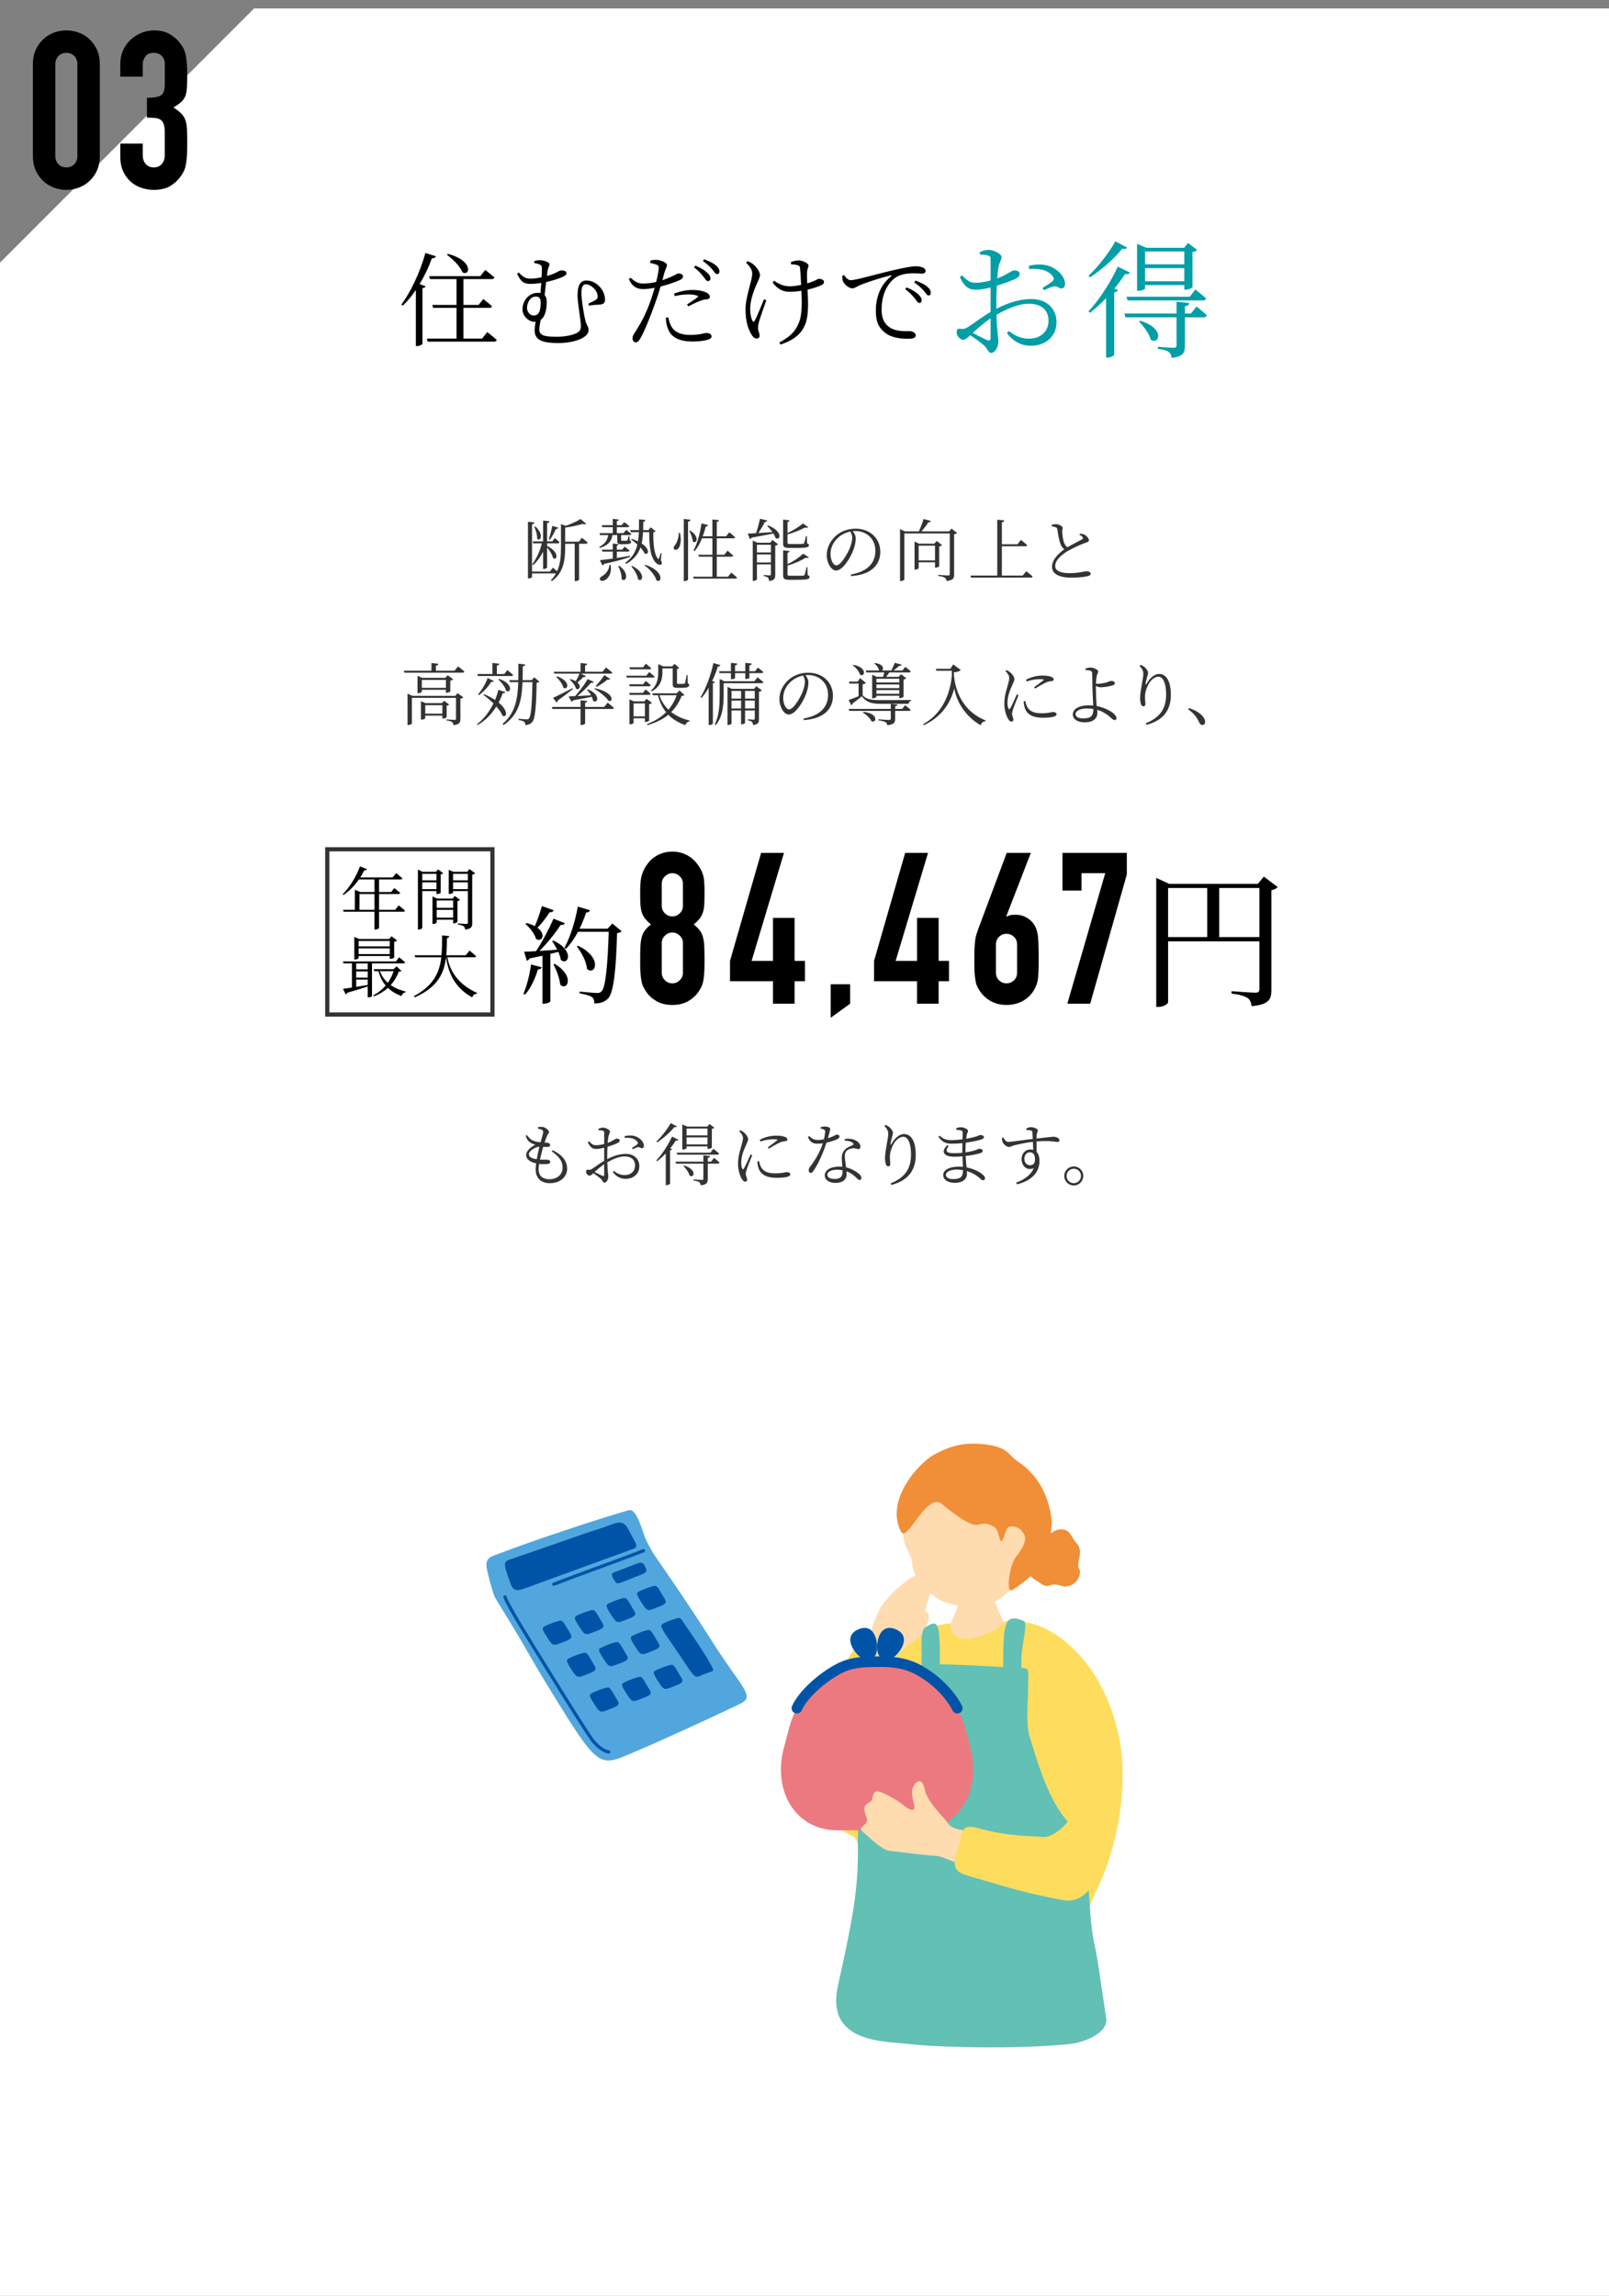 <?xml version="1.0" encoding="UTF-8"?><svg id="_レイヤー_2" xmlns="http://www.w3.org/2000/svg" width="380" height="542" viewBox="0 0 380 542"><rect x="0" y="0" width="380" height="542" fill="#808080" stroke="none"/><g id="_レイヤー_1-2"><rect x="60" y="62" width="260" height="420" style="fill:none;"/><path d="M60,2h320v540H0V62C23.431,38.569,36.569,25.431,60,2Z" style="fill:#fff;"/><path d="M7.768,15.133c0-1.248.216-2.357.65-3.328.433-.971,1.014-1.803,1.742-2.496.728-.693,1.567-1.223,2.521-1.586.953-.364,1.95-.546,2.99-.546s2.036.182,2.99.546c.953.363,1.794.893,2.521,1.586.729.693,1.309,1.525,1.742,2.496.433.971.65,2.08.65,3.328v21.735c0,1.248-.218,2.358-.65,3.328-.434.972-1.014,1.803-1.742,2.496-.728.694-1.568,1.222-2.521,1.586-.954.364-1.95.546-2.99.546s-2.037-.182-2.99-.546c-.954-.364-1.794-.892-2.521-1.586-.729-.693-1.31-1.524-1.742-2.496-.435-.97-.65-2.08-.65-3.328V15.133ZM13.071,36.868c0,.763.242,1.396.729,1.898.485.503,1.109.754,1.872.754s1.386-.251,1.872-.754c.485-.502.728-1.136.728-1.898V15.133c0-.763-.242-1.396-.728-1.898-.486-.502-1.11-.754-1.872-.754s-1.387.252-1.872.754c-.486.503-.729,1.136-.729,1.898v21.735Z"/><path d="M34.703,23.088c1.595,0,2.695-.189,3.302-.571.606-.381.91-1.265.91-2.652v-4.784c0-.762-.233-1.386-.702-1.871-.468-.485-1.101-.729-1.897-.729-.937,0-1.604.295-2.002.884-.399.59-.599,1.162-.599,1.716v3.017h-5.304v-3.068c0-1.074.208-2.097.624-3.067s.988-1.803,1.716-2.496c.729-.693,1.577-1.248,2.548-1.664s2.011-.624,3.12-.624c1.456,0,2.66.286,3.614.857.953.572,1.672,1.153,2.158,1.742.346.416.65.832.91,1.248s.476.919.649,1.508c.312,1.145.469,2.843.469,5.097,0,1.282-.026,2.322-.078,3.119-.053.799-.183,1.456-.391,1.977-.242.555-.581,1.022-1.014,1.404-.434.381-1.032.797-1.794,1.248.832.52,1.464,1.006,1.898,1.455.433.451.754.972.962,1.561.208.624.329,1.361.363,2.21.034.85.053,1.933.053,3.25,0,1.214-.026,2.219-.078,3.016-.053.798-.13,1.456-.234,1.977-.104.555-.243,1.022-.416,1.403-.174.383-.398.78-.676,1.196-.659.971-1.5,1.777-2.522,2.418-1.022.642-2.365.962-4.029.962-.832,0-1.717-.139-2.652-.416s-1.786-.728-2.548-1.352c-.763-.624-1.396-1.438-1.898-2.444-.503-1.005-.754-2.235-.754-3.692v-3.016h5.304v2.756c0,.832.234,1.518.702,2.055.469.537,1.101.806,1.898.806s1.43-.269,1.897-.806c.469-.537.702-1.257.702-2.158v-5.305c0-1.455-.277-2.408-.832-2.859-.312-.277-.736-.45-1.273-.52-.538-.069-1.24-.104-2.106-.104v-4.681Z"/><path d="M102.969,60.511c-.121.288-.433.479-.961.456-.791,2.184-1.8,4.248-2.904,6.096l1.416.528c-.096.216-.312.384-.744.433v13.152c-.023.12-.647.528-1.271.528h-.288v-13.249c-.96,1.416-1.992,2.664-3.072,3.696l-.36-.24c2.16-2.904,4.393-7.536,5.689-12.192l2.496.792ZM115.065,78.392s1.416,1.08,2.257,1.872c-.072.265-.289.385-.625.385h-15.697l-.191-.721h7.008v-7.248h-5.52l-.193-.696h5.713v-6.097h-6.264l-.192-.696h12.073l1.176-1.464s1.32,1.032,2.16,1.776c-.072.264-.312.384-.648.384h-6.672v6.097h3.576l1.104-1.393s1.297.984,2.064,1.704c-.048.265-.288.385-.624.385h-6.12v7.248h4.416l1.2-1.536ZM105.801,59.935c6.072,1.607,5.232,5.353,3.432,4.368-.552-1.416-2.304-3.168-3.695-4.152l.264-.216Z"/><path d="M122.527,64.351c1.297,1.344,1.824,1.416,2.881,1.416.889,0,1.752-.144,2.496-.312.048-.912.072-1.656.072-2.064,0-.552-.096-.744-.504-.937-.312-.168-.912-.287-1.272-.359,0-.097-.024-.456-.024-.456.504-.145.912-.216,1.369-.216.719,0,2.231.456,2.231.936s-.239.552-.384,1.248c-.049.312-.145.864-.217,1.536,2.257-.6,2.809-1.296,3.337-1.296s1.272.048,1.272.672c0,.433-.504.696-1.393,1.057-.456.168-1.752.647-3.408,1.008-.12.984-.24,2.088-.359,3.072.312.336.504.816.504,1.536,0,1.704-.312,3.504-1.416,4.32-.217.936-.336,1.752-.336,2.328,0,1.536,1.728,1.656,4.199,1.656,1.969,0,3.769-.408,4.633-.888.624-.312.984-.696.984-1.705,0-1.224-.793-5.328-.793-7.225,0-2.424.744-3.456,2.113-3.456,2.304,0,4.367,2.208,4.367,4.488,0,.792-.312,1.104-1.199,1.2-.696.072-1.44,0-2.545.265l-.191-.48c.624-.264,1.464-.696,1.824-.937.336-.264.384-.432.384-.743,0-1.488-1.608-2.904-2.808-2.904-.793,0-1.033.84-1.033,2.088,0,1.56.648,5.4.937,6.48.312,1.2.769,1.416.769,2.256,0,1.849-3.529,3.049-7.152,3.049-3.505,0-5.594-.576-5.594-2.952,0-.744.097-1.393.24-2.064h-.24c-1.56,0-2.879-1.488-2.879-2.952,0-1.872,1.416-3.889,3.576-3.889.239,0,.455.024.672.048.072-.744.119-1.56.191-2.376-.84.12-1.729.216-2.615.216-1.656,0-2.281-.672-3.098-2.424l.408-.24ZM127.688,71.287c0-.888-.433-1.271-1.104-1.271-1.439,0-2.111,1.512-2.111,2.688,0,.984.744,1.776,1.56,1.776,1.368,0,1.656-1.248,1.656-3.192Z"/><path d="M153.608,61.519c.504-.12.937-.192,1.513-.168.863.048,2.375.624,2.399,1.176,0,.408-.336,1.008-.624,1.92-.12.433-.264,1.032-.456,1.704,1.272-.432,2.28-.888,3.024-1.271.359-.192.624-.336.816-.336.408,0,1.031.24,1.031.672,0,.456-.264.696-1.152,1.08-.551.24-2.424.912-4.152,1.344-.336,1.177-.744,2.473-1.176,3.625-1.128,3.24-2.664,7.104-3.695,8.784-.337.553-.576.769-1.057.769-.408,0-.696-.433-.696-.984,0-.528.216-.744.576-1.393,1.224-1.823,2.568-4.224,3.744-7.584.312-.889.624-1.896.912-2.904-.864.168-1.872.288-2.761.288-1.392,0-2.543-.528-3.336-2.353l.408-.312c1.032.912,1.752,1.368,2.928,1.368,1.129,0,2.209-.169,3.121-.385.312-1.248.527-2.376.6-3.12.049-.528-.072-.744-.504-.96-.48-.168-1.008-.312-1.512-.408l.048-.552ZM157.832,74.936c.145.696.361,1.561.816,2.28.84,1.296,2.305,1.848,4.369,1.848,2.4,0,3.168-.455,3.863-.455.553,0,1.177.264,1.177.815,0,.48-.624.744-1.32.889-.744.168-1.824.312-3.216.312-2.785,0-4.992-.84-5.736-2.952-.408-.912-.504-1.824-.529-2.664l.576-.072ZM159.201,69.319c1.127-.456,2.76-.864,4.344-.864s2.664.312,3.24.576c.553.288.864.647.864,1.056,0,.433-.408.553-.983.601-.433.048-.793.12-1.417.384-.743.264-1.872.84-2.688,1.248l-.312-.432c.815-.528,2.208-1.44,2.521-1.753.191-.144.119-.264-.096-.336-.576-.216-1.393-.288-2.113-.288-1.056,0-2.16.145-3.216.385l-.144-.576ZM164.217,62.694c1.225.504,2.137,1.057,2.736,1.633.6.527.84.96.84,1.416,0,.407-.264.624-.623.624-.385,0-.625-.528-1.104-1.128-.505-.625-1.152-1.393-2.16-2.112l.312-.433ZM166.281,61.206c1.271.48,2.16.912,2.76,1.416.625.528.865.984.865,1.488,0,.408-.24.601-.576.601-.385,0-.625-.553-1.152-1.152-.528-.6-1.08-1.176-2.16-1.92l.264-.433Z"/><path d="M180.969,70.903c-.576,1.632-1.44,4.104-1.68,4.92-.145.553-.265,1.104-.265,1.633,0,.72.36,1.008.36,1.824,0,.432-.312.647-.696.647-.479,0-.864-.384-1.152-.864-.672-1.056-1.464-2.855-1.464-6.024,0-3.048,1.584-6.792,1.584-8.448,0-.889-.527-1.632-1.439-2.593l.336-.359c.576.24.912.432,1.271.696.527.407,1.656,1.584,1.656,2.64,0,.528-.385,1.225-.721,1.969-.695,1.536-1.584,3.864-1.584,5.952,0,1.368.24,2.232.504,2.784.192.36.385.384.576,0,.408-.696,1.513-3.385,2.185-5.04l.528.264ZM186.777,61.879c.527-.217,1.344-.408,1.775-.408.912,0,2.4.624,2.4,1.248,0,.384-.359.815-.359,1.68-.024.553,0,1.513.047,2.496.529-.144,1.009-.312,1.369-.456.936-.384,1.176-.624,1.367-.624.505,0,1.225.24,1.225.721,0,.384-.191.6-.672.815-.696.312-1.848.721-3.217,1.032.145,2.521.385,6.337-.695,8.545-1.104,2.4-3.121,3.528-5.664,4.416l-.289-.504c2.16-1.151,3.673-2.304,4.585-4.608.864-1.968.72-5.208.624-7.584-.912.144-1.848.239-2.809.239-1.416,0-2.76-.527-3.984-2.184l.312-.433c1.32.889,2.376,1.32,3.721,1.32.815,0,1.775-.144,2.688-.336-.072-1.44-.168-3.192-.24-3.864-.048-.528-.191-.672-.552-.769-.384-.144-1.056-.191-1.584-.239l-.048-.504Z"/><path d="M199.377,64.951c.336.624.983,1.199,1.512,1.199,1.248,0,5.881-1.392,9.841-2.304,2.761-.648,4.632-.984,5.448-.984.624,0,1.32.097,1.704.265.528.239.72.504.72.84s-.287.624-.815.624c-.456,0-1.177-.072-2.064-.072-1.151,0-2.832.145-4.032.889-1.08.647-3.48,2.88-3.48,7.681,0,2.616,1.08,3.696,2.041,4.296,1.56.937,3.672.792,4.656.792.576,0,1.367.408,1.367,1.008,0,.576-.648.792-1.729.792-1.392,0-3.768-.096-5.4-1.344-1.512-1.104-2.304-2.544-2.304-5.257,0-2.832.888-6,3.601-8.136.168-.145.145-.288-.12-.217-2.688.648-6.097,1.776-7.536,2.448-.48.216-.961.601-1.465.601-.888,0-2.088-1.057-2.305-1.872-.096-.385-.071-.744-.096-1.104l.457-.144ZM214.113,67.855c1.2.479,2.137,1.056,2.736,1.607.576.553.816.96.816,1.44,0,.384-.217.624-.576.624s-.624-.552-1.104-1.176c-.529-.576-1.177-1.345-2.209-2.089l.336-.407ZM216.226,66.247c1.2.456,2.16.912,2.712,1.392.648.528.889.984.889,1.488,0,.408-.191.624-.553.624-.383,0-.623-.552-1.127-1.152-.553-.6-1.152-1.176-2.232-1.92l.312-.432Z"/><path d="M235.304,72.902c2.521-1.29,5.28-2.31,8.31-2.31,3.449,0,5.91,2.16,5.91,5.49,0,3.06-2.311,5.549-6.09,5.549-2.131,0-4.08-.93-5.641-2.999l.48-.48c1.2.96,2.699,1.8,4.74,1.8,2.97,0,4.619-1.89,4.619-4.26,0-2.25-1.439-3.989-4.649-3.989-2.489,0-5.28,1.26-7.649,2.609.119,4.08.449,5.189.449,6.27,0,1.351-.81,2.73-1.709,2.73-.69,0-.75-.931-1.711-1.8-.66-.57-2.1-1.65-3.209-2.37-.9.84-1.291,1.08-1.711,1.08-.33,0-.659-.21-.959-.511-.391-.39-.541-.779-.541-1.229,0-.69.181-.93.841-.87.81.12,1.2-.03,1.71-.33,1.109-.66,3.449-2.489,5.459-3.63v-5.789c-1.08.27-2.43.54-3.299.54-1.471,0-2.73-.271-3.961-3l.511-.391c1.53,1.5,1.979,1.8,3.569,1.74.84-.03,1.98-.21,3.18-.54,0-2.22.031-4.229,0-4.95,0-.659-.119-.779-.6-.93-.51-.18-1.109-.21-1.89-.21l-.091-.569c.631-.33,1.351-.57,2.101-.57,1.14,0,3.06.96,3.06,1.68s-.449,1.17-.66,2.13c-.149.63-.27,1.68-.359,2.94,2.34-.87,3.33-1.86,3.96-1.891.54,0,1.319.12,1.35.78,0,.51-.329.87-.96,1.17-1.109.57-3,1.2-4.439,1.65-.09,1.35-.12,2.789-.12,4.169v1.29ZM233.953,75.152c-1.439.96-2.969,2.28-4.229,3.45,1.11.57,2.46,1.26,3.39,1.68.631.271.84.03.84-.54v-4.59ZM242.983,62.733c1.5-.301,2.67-.391,3.989-.15,2.311.45,4.471,2.43,4.561,4.32.029.6-.18,1.109-.75,1.17-.689.149-.96-.63-1.92-.45-.51.06-1.68.6-2.311.899l-.33-.54c.601-.39,1.98-1.229,2.4-1.649.33-.36.359-.6.029-1.08-1.199-1.68-3.51-1.89-5.609-1.74l-.06-.779Z" style="fill:#009ea6;"/><path d="M266.863,64.353c-.18.301-.45.45-1.17.33-.66,1.051-1.529,2.25-2.52,3.48l.869.33c-.119.27-.39.449-.899.54v14.729c-.03.149-.81.659-1.53.659h-.39v-14.039c-1.17,1.26-2.46,2.43-3.81,3.45l-.36-.33c2.819-2.97,5.579-7.5,6.93-10.56l2.88,1.409ZM266.203,58.443c-.18.3-.449.42-1.17.27-1.619,2.07-4.65,4.83-7.59,6.75l-.359-.36c2.43-2.279,5.069-5.789,6.33-8.129l2.789,1.47ZM282.582,72.362s1.531,1.17,2.431,2.07c-.091.33-.36.48-.75.48h-4.44v6.719c0,1.591-.299,2.58-3.149,2.851-.06-.601-.21-1.11-.63-1.38-.45-.33-1.23-.57-2.58-.75v-.48s3.12.24,3.75.24c.51,0,.66-.18.66-.6v-6.6h-12.09l-.24-.9h12.33v-2.79l3,.33c-.061.42-.36.66-1.051.75v1.71h1.471l1.289-1.65ZM282.312,68.343s1.561,1.2,2.52,2.13c-.09.33-.33.45-.75.45h-17.789l-.24-.87h14.939l1.32-1.71ZM270.434,68.103c0,.15-.631.54-1.59.54h-.301v-11.069l2.221.93h8.879l.93-1.14,2.16,1.65c-.21.21-.51.39-1.109.51v8.249c0,.15-.721.601-1.62.601h-.3v-1.08h-9.27v.81ZM269.323,75.723c5.939,1.83,4.44,5.79,2.46,4.47-.36-1.439-1.71-3.21-2.79-4.29l.33-.18ZM270.434,59.373v3.03h9.27v-3.03h-9.27ZM279.703,66.393v-3.09h-9.27v3.09h9.27Z" style="fill:#009ea6;"/><path d="M137.43,126.957s.849.656,1.361,1.152c-.049.176-.209.256-.417.256h-1.616v8.483c0,.08-.336.337-.881.337h-.144v-8.82h-2.257v.881c0,2.801-.288,5.891-3.138,7.939l-.24-.209c.497-.496.896-1.04,1.201-1.601h-5.65v.816c0,.16-.4.368-.769.368h-.192v-13.381l1.537.16c-.048.224-.176.367-.576.432v11.156h4.21l.72-.912s.528.433.992.849c.769-1.697.913-3.618.913-5.618v-5.507l1.136.4c1.297-.448,2.722-1.12,3.49-1.616l1.344,1.152c-.144.128-.448.144-.832,0-1.04.32-2.673.688-4.146.88v3.329h3.233l.72-.928ZM128.259,127.805v-4.913l1.521.176c-.049.224-.192.368-.576.433v4.305h1.232l.592-.784s.704.561,1.104.993c-.032.176-.192.256-.4.256h-2.528v.608c3.104,1.536,2.337,3.602,1.393,2.849-.145-.8-.785-1.776-1.393-2.497v4.706c0,.16-.4.385-.753.385h-.191v-4.066c-.593,1.185-1.377,2.257-2.338,3.17l-.208-.24c1.057-1.377,1.81-3.138,2.257-4.914h-2.049l-.128-.465h2.466ZM126.418,124.284c2.145,1.872,1.2,3.697.432,2.896.048-.896-.304-2.081-.672-2.816l.24-.08ZM129.619,127.293c.271-.801.592-2.033.832-3.137l1.408.416c-.063.176-.256.32-.576.336-.399.848-.912,1.841-1.393,2.497l-.271-.112Z" style="fill:#333;"/><path d="M141.505,129.134c1.568-.832,1.984-1.825,2.129-2.817h-1.921l-.112-.448h3.121v-1.408h-2.465l-.128-.48h2.593v-1.488l1.425.16c-.032.192-.144.32-.464.368v.96h1.136l.608-.704s.736.512,1.185.929c-.032.176-.191.256-.416.256h-2.513v1.408h1.553l.672-.784s.721.561,1.2.977c-.031.176-.191.256-.399.256h-2.018v1.169c0,.144.032.176.24.176h1.041c.08,0,.144-.016.191-.096.048-.145.177-.545.305-1.009h.176l.064,1.009c.271.096.336.191.336.368,0,.384-.336.544-1.617.544h-.736c-.784,0-.912-.224-.912-.784v-1.377h-1.137c-.208,1.232-.672,2.257-2.929,3.041l-.208-.224ZM144.21,133.375c.352,1.953-.528,3.122-1.265,3.538-.464.272-1.04.32-1.232-.048-.128-.32.08-.625.4-.816.816-.385,1.729-1.393,1.809-2.689l.288.016ZM141.681,132.239c.721-.064,1.809-.192,3.041-.368v-1.648h-2.448l-.129-.465h2.577v-1.44l1.36.145c-.016.144-.111.256-.399.304v.992h1.232l.624-.704s.688.513,1.137.912c-.032.177-.192.257-.4.257h-2.593v1.504c1.008-.16,2.064-.336,3.104-.512l.049.256c-1.585.544-3.569,1.12-6.179,1.648-.08.208-.225.32-.384.368l-.593-1.248ZM146.227,133.552c2.673,1.921,1.505,4.146.576,3.137.048-.992-.368-2.24-.784-3.041l.208-.096ZM156.087,132.319c.208.304.271.592.176.816-.256.416-.912.144-1.329-.24-1.376-1.425-1.584-3.97-1.616-7.267h-1.457c-.048.928-.128,1.824-.319,2.656,2.08,1.377,1.648,2.882.688,2.354-.191-.448-.544-.912-.976-1.393-.528,1.521-1.505,2.816-3.346,3.873l-.224-.271c1.648-1.185,2.465-2.625,2.849-4.307-.496-.447-1.024-.848-1.488-1.152l.16-.16c.56.177,1.056.369,1.473.576.111-.688.176-1.408.208-2.176h-1.905l-.144-.48h2.064c.016-.816.016-1.665.016-2.545l1.537.16c-.048.208-.176.367-.513.416-.016.672-.031,1.328-.048,1.969h1.249l.512-.673,1.201.944c-.097.129-.272.192-.561.24-.032,2.577.16,5.154,1.072,6.227.112.16.176.145.272-.08.111-.271.288-.768.399-1.248l.192.031-.144,1.729ZM149.3,133.6c3.346,1.648,2.433,4.018,1.393,3.153-.128-1.009-.912-2.272-1.585-3.041l.192-.112ZM152.405,133.327c4.609,1.537,3.921,4.515,2.625,3.666-.336-1.217-1.665-2.689-2.785-3.506l.16-.16Z" style="fill:#333;"/><path d="M160.577,125.788c.416,1.681.112,2.993-.288,3.586-.271.4-.832.56-1.088.272-.192-.272-.064-.641.191-.929.448-.496.929-1.793.913-2.93h.271ZM163.091,122.699c-.049.224-.177.384-.593.448v13.638c0,.16-.432.4-.8.4h-.209v-14.679l1.602.192ZM162.979,125.26c2.449,1.489,1.456,3.346.608,2.529-.017-.769-.433-1.824-.816-2.433l.208-.097ZM172.694,135.185s.864.672,1.376,1.168c-.031.16-.191.24-.399.24h-9.86l-.128-.448h4.562v-4.722h-3.185l-.129-.464h3.313v-3.874h-2.448c-.48,1.185-1.057,2.225-1.745,3.041l-.256-.16c.848-1.601,1.553-4.001,1.872-6.402l1.569.4c-.064.192-.208.352-.561.352-.192.784-.433,1.553-.704,2.289h2.272v-3.97l1.537.16c-.032.225-.128.368-.496.416v3.394h2.209l.752-.944s.832.673,1.36,1.169c-.048.176-.192.256-.416.256h-3.905v3.874h1.792l.736-.961s.849.688,1.345,1.185c-.032.16-.191.24-.416.24h-3.457v4.722h2.657l.752-.96Z" style="fill:#333;"/><path d="M181.378,124.027c3.666,1.425,2.897,3.746,1.777,2.978-.097-.32-.288-.688-.513-1.057-1.265.257-2.945.593-5.138.977-.08.208-.24.304-.4.336l-.512-1.296c.464,0,1.136-.032,1.969-.097.352-1.056.72-2.4.928-3.394l1.729.4c-.063.192-.256.336-.576.336-.368.753-.96,1.761-1.553,2.625.993-.048,2.146-.144,3.346-.224-.384-.544-.849-1.072-1.248-1.456l.191-.129ZM182.419,127.469l1.345,1.024c-.097.112-.368.257-.673.305v6.866c0,.849-.144,1.361-1.456,1.489-.017-.32-.097-.608-.257-.769-.191-.176-.479-.305-1.008-.385v-.256s1.12.097,1.393.097c.24,0,.304-.08.304-.305v-2.289h-3.297v3.521c0,.112-.4.368-.833.368h-.16v-9.523l1.073.512h3.057l.513-.656ZM178.77,128.605v1.825h3.297v-1.825h-3.297ZM182.066,132.783v-1.889h-3.297v1.889h3.297ZM186.437,129.357c-1.249,0-1.489-.239-1.489-1.04v-5.65l1.505.177c-.016.191-.176.352-.464.399v2.577c1.376-.592,2.865-1.553,3.633-2.257l1.265.896c-.128.16-.384.176-.768.08-.961.512-2.609,1.216-4.13,1.601v1.953c0,.256.048.336.64.336h1.521c.672,0,1.232,0,1.424-.032.177-.016.257-.048.32-.16.112-.208.288-.929.448-1.681h.208l.048,1.729c.353.112.448.225.448.416,0,.496-.512.656-2.945.656h-1.664ZM190.742,135.761c.352.144.448.256.448.464,0,.48-.528.656-3.01.656h-1.712c-1.265,0-1.521-.256-1.521-1.088v-5.875l1.537.176c-.032.192-.192.353-.496.4v2.689c1.425-.656,2.945-1.713,3.682-2.481l1.36.881c-.112.144-.368.176-.752.096-1.009.624-2.689,1.393-4.29,1.841v2.064c0,.257.063.337.672.337h1.569c.688,0,1.248,0,1.472-.017.177-.016.257-.063.305-.191.128-.225.304-.993.48-1.825h.191l.064,1.873Z" style="fill:#333;"/><path d="M200.932,135.633c3.921-.688,5.811-2.705,5.811-5.603,0-2.85-2.113-4.674-4.755-4.674-.191,0-.384.016-.576.032.368.512.688,1.072.688,1.696,0,.769-.176,1.665-.496,2.577-.672,1.921-2.529,5.025-4.161,5.025-1.073,0-2.193-1.696-2.193-3.665,0-1.616.769-3.281,2.129-4.498,1.312-1.168,2.961-1.712,4.674-1.712,3.298,0,5.843,2.16,5.843,5.474,0,2.657-1.665,5.378-6.899,5.714l-.063-.367ZM200.819,125.484c-1.12.224-2.209.784-3.025,1.585-1.024.992-1.648,2.288-1.648,3.697,0,1.536.704,2.705,1.36,2.705,1.057,0,2.529-2.529,3.186-4.05.304-.769.576-1.744.576-2.465,0-.576-.176-.992-.448-1.473Z" style="fill:#333;"/><path d="M226.038,125.82c-.096.112-.367.256-.704.305v9.476c0,.864-.176,1.393-1.776,1.553-.048-.32-.16-.593-.416-.753-.272-.191-.753-.336-1.553-.432v-.256s1.904.144,2.289.144c.336,0,.432-.112.432-.384v-9.54h-10.724v10.836c0,.128-.4.4-.833.4h-.191v-12.261l1.152.544h3.297c.416-.896.849-2.049,1.104-2.929l1.745.479c-.08.177-.257.32-.593.305-.416.64-1.04,1.456-1.664,2.145h6.546l.561-.656,1.328,1.024ZM221.812,133.68c-.016.096-.528.336-.864.336h-.128v-1.265h-3.857v1.377c0,.112-.416.336-.816.336h-.16v-6.61l1.041.496h3.633l.561-.641,1.265.977c-.112.128-.353.256-.673.32v4.674ZM220.82,132.303v-3.489h-3.857v3.489h3.857Z" style="fill:#333;"/><path d="M242.374,134.848s.944.721,1.505,1.249c-.048.176-.176.256-.416.256h-14.134l-.128-.479h6.322v-13.189l1.665.176c-.049.224-.177.384-.576.448v5.186h3.681l.833-1.04s.912.736,1.473,1.248c-.049.177-.177.257-.4.257h-5.586v6.915h4.93l.832-1.025Z" style="fill:#333;"/><path d="M255.061,125.965c.433.063.849.144,1.137.304.576.32.977.944.977,1.28,0,.32-.384.448-1.024.673-1.009.336-2.801,1.185-3.905,1.824-1.281.736-3.042,2.081-3.042,3.569,0,.944.896,1.697,3.394,1.697,2.273,0,3.474-.448,3.938-.448.561,0,1.057.144,1.057.624,0,.208-.256.4-.576.496-.592.16-1.904.385-4.081.385-2.802,0-4.482-.913-4.482-2.577,0-1.81,1.856-3.361,2.913-4.114-.464-.336-.769-.848-.944-1.36-.304-.832-.544-2.177-.704-3.346-.032-.256-.128-.416-.448-.528-.256-.096-.641-.159-.88-.207l-.017-.337c.416-.112.704-.16,1.024-.16.721,0,1.568.513,1.585.881,0,.288-.128.448-.112.832.017.608.128,1.776.353,2.433.16.545.416.993.88,1.312,1.185-.704,2.833-1.536,3.426-1.856.256-.128.32-.24.208-.448-.128-.288-.48-.496-.816-.672l.144-.256Z" style="fill:#333;"/><path d="M108.174,157.323s.929.688,1.521,1.232c-.048.16-.208.24-.432.24h-13.75l-.128-.464h6.515v-1.793l1.633.176c-.032.225-.192.385-.576.433v1.185h4.386l.832-1.009ZM108.062,163.63l1.361,1.009c-.097.111-.368.256-.688.304v4.786c0,.801-.192,1.312-1.633,1.457-.048-.305-.128-.577-.336-.721-.24-.16-.624-.305-1.312-.385v-.239s1.536.111,1.872.111c.288,0,.368-.096.368-.336v-4.866h-10.42v6.051c0,.112-.432.353-.849.353h-.176v-7.396l1.137.513h10.147l.528-.641ZM105.309,163.55v-.704h-5.682v.464c0,.097-.448.337-.865.337h-.159v-4.098l1.104.479h5.442l.593-.624,1.296.977c-.111.128-.384.256-.688.32v2.528c-.017.097-.561.32-.881.32h-.16ZM105.484,169.28c-.016.112-.512.353-.848.353h-.16v-.688h-4.05v.624c0,.08-.448.32-.849.32h-.16v-4.354l1.073.464h3.857l.528-.576,1.2.912c-.08.112-.304.225-.593.272v2.673ZM105.309,162.382v-1.873h-5.682v1.873h5.682ZM104.477,168.48v-2.001h-4.05v2.001h4.05Z" style="fill:#333;"/><path d="M119.355,163.39c-.08.192-.224.288-.641.272-.24.704-.56,1.456-.96,2.192,2.417,1.985,1.953,3.698.912,3.09-.256-.688-.8-1.425-1.44-2.161-1.04,1.681-2.497,3.281-4.418,4.37l-.16-.192c1.697-1.265,2.993-3.041,3.89-4.898-.784-.784-1.648-1.488-2.385-2.032l.176-.16c1.041.448,1.889.912,2.594,1.376.336-.815.592-1.616.784-2.385l1.648.528ZM112.745,159.116h3.553v-2.593l1.633.16c-.032.224-.208.384-.592.447v1.985h1.744l.736-.929s.849.656,1.361,1.152c-.032.177-.192.257-.417.257h-7.907l-.111-.48ZM112.905,163.918c.976-1.072,1.856-2.705,2.257-3.857l1.473.704c-.08.177-.225.24-.593.192-.608.977-1.713,2.289-2.945,3.153l-.191-.192ZM117.851,160.269c3.569,1.152,2.802,3.585,1.665,2.801-.192-.896-1.089-2.017-1.841-2.673l.176-.128ZM127.391,160.925c-.096.128-.288.208-.656.256-.08,5.603-.353,8.468-1.024,9.269-.416.496-1.009.704-1.665.704,0-.337-.048-.608-.256-.769-.208-.176-.769-.32-1.328-.416l.016-.288c.608.063,1.553.144,1.873.144.304,0,.416-.048.561-.191.527-.528.735-3.474.832-8.596h-2.337c-.16,4.161-.833,7.65-4.466,10.132l-.24-.288c2.961-2.48,3.569-5.811,3.697-9.844h-1.984l-.145-.465h2.129c.032-1.232.017-2.528.017-3.889l1.632.176c-.048.224-.191.384-.576.432-.016,1.137-.016,2.226-.048,3.281h2.146l.607-.672,1.217,1.024Z" style="fill:#333;"/><path d="M143.502,165.887s.929.704,1.489,1.232c-.032.176-.192.256-.417.256h-6.386v3.426c0,.128-.465.353-.865.353h-.208v-3.778h-6.643l-.128-.479h6.771v-1.569l1.585.16c-.032.209-.16.353-.512.4v1.009h4.497l.816-1.009ZM135.323,162.653c-.849.656-2.049,1.617-3.634,2.77-.016.176-.112.353-.24.432l-.849-1.104c.785-.336,2.689-1.296,4.61-2.288l.112.191ZM130.777,158.588h6.338v-2.064l1.585.176c-.032.192-.16.336-.512.4v1.488h4.113l.816-1.008s.929.704,1.505,1.2c-.049.176-.208.256-.433.256h-6.979l1.152.561c-.064.159-.272.288-.593.239-.432.433-.928.913-1.408,1.281,1.057.896.433,1.952-.336,1.44-.176-.721-.864-1.601-1.473-2.113l.16-.128c.528.145.944.32,1.265.513.288-.513.624-1.152.896-1.793h-5.955l-.144-.448ZM131.545,159.66c3.394,1.185,2.577,3.426,1.505,2.674-.192-.865-1.008-1.921-1.681-2.529l.176-.145ZM140.221,160.973c-.096.176-.32.288-.656.225-.784.944-2.017,2.177-3.201,3.121.944-.048,2.064-.112,3.218-.176-.272-.496-.625-.961-.961-1.312l.176-.112c3.281,1.296,2.306,3.585,1.249,2.705-.032-.288-.145-.608-.288-.929-1.057.24-2.481.496-4.402.832-.08.192-.224.305-.384.337l-.688-1.265c.385-.016.913-.032,1.553-.064,1.041-1.168,2.241-2.785,2.961-4.018l1.425.656ZM140.541,162.493c4.578.961,4.386,3.441,3.138,2.93-.561-.944-2.146-2.146-3.298-2.77l.16-.16ZM144.11,160.285c-.096.144-.336.239-.641.144-.815.672-1.776,1.312-2.545,1.713l-.208-.225c.576-.576,1.377-1.568,2.017-2.545l1.377.913Z" style="fill:#333;"/><path d="M153.322,158.652s.801.624,1.281,1.072c-.049.176-.192.24-.417.24h-6.162l-.128-.448h4.738l.688-.864ZM151.898,161.533l.607-.784s.736.576,1.185,1.008c-.048.177-.208.257-.416.257h-4.546l-.128-.48h3.298ZM148.729,164.046l-.128-.464h3.233l.641-.816s.752.592,1.185,1.04c-.032.16-.177.24-.385.24h-4.546ZM148.793,158.012l-.128-.48h3.201l.672-.848s.769.624,1.265,1.072c-.032.176-.192.256-.416.256h-4.594ZM153.307,170.112c0,.097-.512.337-.849.337h-.144v-.881h-2.673v1.089c0,.111-.417.336-.833.336h-.144v-5.875l1.057.465h2.433l.561-.608,1.264.96c-.111.128-.368.257-.672.32v3.857ZM152.314,169.12v-3.058h-2.673v3.058h2.673ZM161.646,164.062c-.129.144-.305.191-.656.224-.577,1.44-1.361,2.722-2.466,3.81,1.201.944,2.674,1.601,4.37,2.017l-.032.177c-.464.063-.832.384-1.008.896-1.633-.577-2.962-1.377-4.018-2.449-1.265,1.04-2.882,1.872-4.914,2.449l-.128-.24c1.84-.688,3.345-1.633,4.514-2.802-.864-1.072-1.505-2.4-1.921-4.018h-1.185l-.145-.448h5.73l.688-.656,1.169,1.041ZM153.755,163.006c1.505-1.312,1.696-2.897,1.696-4.322v-1.889l1.201.528h2.097l.544-.608,1.12.977c-.096.112-.256.208-.527.24v3.313c0,.16.031.208.319.208h.705c.288,0,.527,0,.624-.016.128-.017.16-.032.224-.16.097-.24.257-1.104.416-1.921h.208l.049,1.952c.288.129.336.257.336.433,0,.433-.416.641-1.905.641h-.928c-.896,0-1.057-.257-1.057-.929v-3.666h-2.433v.896c0,1.345-.225,3.298-2.514,4.53l-.176-.208ZM155.739,164.126c.448,1.377,1.185,2.497,2.129,3.409.864-1.008,1.505-2.16,1.938-3.409h-4.066Z" style="fill:#333;"/><path d="M168.858,161.021c-.064.145-.209.257-.497.272v9.54c-.016.08-.416.336-.8.336h-.192v-8.787c-.528.896-1.088,1.712-1.681,2.385l-.224-.145c1.185-2.001,2.385-5.09,3.025-8.099l1.664.496c-.063.191-.256.32-.608.32-.368,1.184-.832,2.353-1.345,3.425l.657.256ZM178.894,159.9s.865.656,1.377,1.137c-.032.176-.192.256-.416.256h-8.947v2.449c0,2.16-.064,5.282-1.857,7.427l-.24-.176c1.104-2.209,1.152-4.882,1.152-7.251v-3.441l1.137.528h7.075l.72-.929ZM169.803,158.46h2.816v-1.969l1.521.16c-.016.224-.159.384-.544.432v1.377h2.417v-1.969l1.521.16c-.016.224-.16.384-.544.432v1.377h1.345l.656-.864s.8.608,1.265,1.057c-.032.176-.177.256-.4.256h-2.865v1.104c0,.063-.272.272-.816.272h-.16v-1.377h-2.417v1.168c0,.097-.336.257-.8.257h-.177v-1.425h-2.705l-.111-.448ZM178.605,161.997l1.329.977c-.112.128-.368.256-.688.336v6.435c0,.801-.144,1.281-1.393,1.425-.032-.304-.08-.592-.256-.736-.145-.16-.433-.288-.944-.353v-.271s1.04.096,1.312.096c.224,0,.288-.096.288-.304v-1.873h-2.289v2.93c0,.079-.304.319-.801.319h-.144v-3.249h-2.257v3.089c0,.097-.385.337-.784.337h-.16v-9.012l1.024.479h5.266l.496-.624ZM172.764,163.102v1.825h2.257v-1.825h-2.257ZM175.021,167.264v-1.889h-2.257v1.889h2.257ZM178.254,163.102h-2.289v1.825h2.289v-1.825ZM178.254,167.264v-1.889h-2.289v1.889h2.289Z" style="fill:#333;"/><path d="M189.756,169.633c3.921-.688,5.811-2.705,5.811-5.603,0-2.85-2.113-4.674-4.755-4.674-.191,0-.384.016-.576.032.368.512.688,1.072.688,1.696,0,.769-.176,1.665-.496,2.577-.672,1.921-2.529,5.025-4.161,5.025-1.073,0-2.193-1.696-2.193-3.665,0-1.616.769-3.281,2.129-4.498,1.312-1.168,2.961-1.712,4.674-1.712,3.298,0,5.843,2.16,5.843,5.474,0,2.657-1.665,5.378-6.899,5.714l-.063-.367ZM189.644,159.484c-1.12.224-2.209.784-3.025,1.585-1.024.992-1.648,2.288-1.648,3.697,0,1.536.704,2.705,1.36,2.705,1.057,0,2.529-2.529,3.186-4.05.304-.769.576-1.744.576-2.465,0-.576-.176-.992-.448-1.473Z" style="fill:#333;"/><path d="M203.738,164.158c.944,1.009,2.209,1.12,4.321,1.12,1.585,0,5.522,0,7.107-.032v.209c-.368.063-.561.336-.593.704h-6.515c-2.225,0-3.473-.368-4.514-1.776-.528.432-1.28,1.008-2.192,1.696-.032.208-.145.353-.288.416l-.641-1.232c.448-.145,1.345-.48,2.354-.896v-2.993h-2.178l-.096-.464h2.049l.593-.816,1.36,1.136c-.08.112-.32.24-.769.305v2.625ZM213.759,166.495s.8.608,1.296,1.072c-.032.177-.176.257-.4.257h-3.249v1.856c0,.832-.208,1.36-1.841,1.521-.063-.32-.176-.561-.432-.721-.305-.16-.784-.304-1.665-.416v-.24s2.097.145,2.481.145c.336,0,.432-.096.432-.353v-1.792h-9.812l-.128-.465h9.939v-1.185l1.568.16c-.048.225-.191.336-.544.4v.624h1.665l.688-.864ZM201.577,156.955c3.378.641,2.674,3.01,1.537,2.321-.208-.769-1.009-1.696-1.697-2.193l.16-.128ZM203.914,168.063c3.634.32,3.138,2.77,1.889,2.193-.304-.753-1.264-1.585-2.017-2.033l.128-.16ZM204.475,158.284h3.169l-.048-.032c-.096-.576-.592-1.249-1.088-1.601l.159-.128c2.018.271,2.113,1.408,1.633,1.761h2.209c.288-.545.608-1.265.801-1.81l1.633.433c-.064.192-.272.336-.608.304-.353.337-.833.736-1.312,1.073h2.097l.688-.849s.8.608,1.296,1.072c-.048.16-.176.24-.399.24h-4.674c-.225.352-.497.721-.753,1.04h2.945l.561-.624,1.248.944c-.096.128-.336.256-.64.32v4.05c-.017.096-.528.352-.865.352h-.144v-.576h-5.395v.257c0,.111-.432.336-.848.336h-.16v-5.555l1.088.496h1.489c.096-.319.208-.704.288-1.04h-4.242l-.128-.464ZM206.987,160.236v.881h5.395v-.881h-5.395ZM206.987,162.445h5.395v-.864h-5.395v.864ZM212.382,163.79v-.88h-5.395v.88h5.395Z" style="fill:#333;"/><path d="M225.116,156.859l1.792,1.312c-.256.304-.832.48-1.632.544l.016.784c.544,5.011,2.993,8.756,7.491,10.597l-.064.192c-.544.016-.88.319-1.12.912-2.689-1.488-5.506-4.594-6.227-8.691-1.04,4.065-3.537,7.011-7.187,8.676l-.16-.24c3.553-1.889,6.242-5.778,6.771-11.396v-1.201h-3.649l-.128-.464h3.441l.656-1.024Z" style="fill:#333;"/><path d="M240.539,164.11c-.337.832-1.073,2.641-1.249,3.249-.16.496-.272.864-.272,1.152,0,.465.32.977.32,1.361,0,.304-.16.479-.464.479-.288,0-.544-.256-.752-.592-.433-.656-.929-2.097-.929-3.586,0-1.904.512-3.265.769-4.226.191-.769.384-1.328.399-1.856.017-.576-.368-1.104-.896-1.681l.256-.208c.32.144.544.271.816.479.336.272,1.04,1.009,1.04,1.681,0,.368-.224.656-.608,1.617-.416.896-1.024,2.337-1.024,3.921,0,.849.128,1.169.256,1.377.097.192.209.225.353.016.353-.56,1.249-2.561,1.601-3.377l.385.192ZM242.14,165.486c.096.385.239.993.464,1.393.544.945,1.393,1.505,3.361,1.505,1.729,0,2.337-.288,2.721-.288.433,0,.849.145.849.513,0,.64-1.488.832-3.217.832-2.497,0-3.858-.832-4.338-2.465-.145-.48-.208-.993-.208-1.425l.368-.064ZM242.315,160.477c1.28-.704,2.705-.992,3.825-.992,1.104,0,1.713.112,2.226.336.336.145.479.368.479.561,0,.208-.096.352-.432.4-.385.048-.784.08-1.312.304-.705.32-1.841.96-2.625,1.456l-.272-.287c.721-.513,1.856-1.345,2.192-1.633.192-.177.177-.288-.88-.288-.656,0-1.696.096-3.041.528l-.16-.385Z" style="fill:#333;"/><path d="M258.812,162.157c0,.736.063,2.85.16,4.114.016.144.031.288.048.416.864.16,1.616.416,2.305.736.992.448,2.353,1.28,2.353,2.112,0,.305-.176.464-.464.464-.48,0-.992-.912-2.529-1.776-.464-.272-.992-.479-1.552-.64.016.208.031.432.031.704,0,1.345-1.008,2.241-2.961,2.241-1.665,0-2.833-.721-2.833-1.857,0-1.488,1.856-2.161,3.777-2.161.368,0,.721.017,1.04.049-.048-1.217-.191-3.426-.191-4.515-.017-1.04-.032-2.816-.064-3.137-.032-.353-.144-.465-.432-.576-.32-.096-.753-.145-1.121-.16l-.031-.336c.368-.129.768-.24,1.184-.24.833,0,1.825.528,1.825.912,0,.368-.192.496-.32.977-.096.416-.176,1.185-.208,1.921.176.016.353.016.464.016.608,0,1.505-.16,2.065-.32.496-.159.784-.352,1.008-.352.625,0,.929.208.929.56,0,.192-.176.385-.592.513-.496.16-1.809.433-2.817.433-.336,0-.752-.16-1.072-.305v.208ZM258.22,167.375c-.496-.08-1.008-.128-1.553-.128-1.536,0-2.656.577-2.656,1.345,0,.561.592,1.009,1.792,1.009,1.969,0,2.401-.704,2.417-2.226Z" style="fill:#333;"/><path d="M269.115,157.18l.208-.208c.32.096.544.191.768.352.593.4,1.057,1.12,1.057,1.473,0,.336-.112.561-.208.944-.16.513-.256.992-.368,1.617-.063.336.064.352.24.031.752-1.328,1.873-2.289,2.913-2.289,1.921,0,2.801,2.065,2.801,4.914,0,3.313-1.472,5.986-5.762,7.107l-.176-.368c3.873-1.553,4.817-3.985,4.817-6.851,0-2.609-.72-4.162-1.841-4.162-.752,0-1.761.721-2.32,1.793-.513.992-.833,1.937-.833,3.057,0,.641.097,1.105.097,1.633,0,.32-.192.513-.448.513-.225,0-.416-.08-.561-.4-.16-.336-.24-1.072-.24-1.488,0-1.729.769-4.818.769-5.683,0-.832-.24-1.217-.912-1.984Z" style="fill:#333;"/><path d="M280.777,167.167c1.921.608,2.929,1.425,3.457,2.193.288.416.385.72.385,1.072,0,.464-.272.721-.656.721-.337,0-.545-.192-.769-.673-.513-1.057-1.169-2.032-2.594-3.041l.177-.272Z" style="fill:#333;"/><path d="M94.162,213.742s.929.721,1.488,1.232c-.032.176-.176.256-.416.256h-5.714v3.857c0,.08-.353.353-.913.353h-.176v-4.21h-7.283l-.128-.448h2.785v-4.737l1.28.544h3.346v-2.978h-3.665c-1.073,1.553-2.337,2.802-3.666,3.682l-.176-.176c1.505-1.473,3.121-3.938,4.098-6.595l1.633.672c-.08.177-.272.32-.625.272-.288.576-.607,1.137-.944,1.665h7.651l.816-.993s.896.673,1.488,1.217c-.048.176-.208.256-.432.256h-5.09v2.978h2.865l.736-.944s.88.672,1.408,1.169c-.032.159-.208.239-.416.239h-4.594v3.729h3.81l.832-1.04ZM88.432,214.782v-3.729h-3.537v3.729h3.537Z"/><path d="M99.726,210.365v8.659c0,.144-.353.416-.833.416h-.191v-14.134l1.104.513h3.137l.528-.576,1.2.912c-.096.112-.319.24-.592.288v4.321c-.016.097-.528.32-.864.32h-.128v-.72h-3.361ZM99.726,206.299v1.537h3.361v-1.537h-3.361ZM103.087,209.9v-1.601h-3.361v1.601h3.361ZM108.625,212.43c-.096.128-.32.256-.593.304v4.883c-.016.111-.527.368-.864.368h-.144v-.865h-3.89v.673c0,.096-.416.336-.832.336h-.16v-6.499l1.056.497h3.682l.545-.608,1.2.912ZM103.135,212.574v1.744h3.89v-1.744h-3.89ZM107.024,216.64v-1.841h-3.89v1.841h3.89ZM112.227,206.171c-.112.128-.385.272-.704.336v11.397c0,.848-.16,1.393-1.681,1.552-.032-.336-.112-.624-.32-.784-.257-.176-.656-.304-1.377-.416v-.256s1.617.128,1.953.128c.304,0,.4-.096.4-.353v-7.41h-3.49v.352c0,.097-.448.32-.88.32h-.145v-5.683l1.089.465h3.266l.528-.656,1.36,1.008ZM107.008,206.299v1.537h3.49v-1.537h-3.49ZM110.498,209.9v-1.601h-3.49v1.601h3.49Z"/><path d="M87.855,227.438v7.699c0,.08-.32.319-.849.319h-.16v-2.576c-1.185.399-2.769.896-4.834,1.488-.063.208-.208.336-.368.384l-.64-1.312c.464-.048,1.216-.16,2.112-.304v-5.698h-2l-.112-.465h12.501l.752-.976s.896.688,1.409,1.185c-.049.176-.177.256-.4.256h-7.411ZM84.702,226.173c0,.112-.448.353-.88.353h-.145v-5.347l1.12.496h7.091l.593-.64,1.297.992c-.112.128-.368.256-.688.32v3.697c-.017.096-.528.32-.881.32h-.16v-.673h-7.347v.48ZM86.847,227.438h-2.721v1.408h2.721v-1.408ZM86.847,229.326h-2.721v1.473h2.721v-1.473ZM84.126,232.976c.849-.128,1.776-.288,2.721-.448v-1.265h-2.721v1.713ZM84.702,222.139v1.281h7.347v-1.281h-7.347ZM92.049,225.244v-1.36h-7.347v1.36h7.347ZM94.803,229.182c-.112.16-.272.192-.625.208-.432,1.153-1.056,2.226-1.904,3.17.992.688,2.192,1.2,3.537,1.521l-.032.176c-.448.064-.8.4-.944.896-1.28-.48-2.353-1.104-3.217-1.937-.881.8-1.969,1.488-3.313,2.001l-.145-.24c1.169-.608,2.146-1.409,2.93-2.321-.769-.896-1.329-2.017-1.713-3.377h-.977l-.144-.48h4.689l.688-.656,1.169,1.04ZM89.712,229.278c.433,1.088,1.057,2.001,1.889,2.736.593-.848,1.041-1.776,1.345-2.736h-3.233Z"/><path d="M105.647,225.98c.576,3.025,2.273,6.259,7.027,8.436l-.032.176c-.561.064-.944.272-1.104.881-4.45-2.449-5.73-6.274-6.194-9.476-.448,3.729-1.921,7.042-7.411,9.459l-.176-.288c4.674-2.496,6.05-5.618,6.466-9.188h-6.162l-.144-.464h6.354c.128-1.488.128-3.058.128-4.69l1.713.177c-.049.24-.177.399-.545.464-.032,1.377-.048,2.737-.176,4.05h4.609l.881-1.104s.977.769,1.568,1.312c-.032.176-.176.256-.416.256h-6.387Z"/><path d="M115.805,200.991v38.018h-38.018v-38.018h38.018M116.796,200h-40v40h40v-40h0Z" style="fill:#333;"/><path d="M123.613,234.62c.775-1.799,1.475-4.424,1.801-6.923l2.523.649c-.1.3-.35.5-.9.525-.674,2.249-1.748,4.499-3.023,5.948l-.4-.2ZM130.688,222.049c5.148,2.399,3.498,6.023,1.773,4.573-.1-.6-.324-1.249-.6-1.899l-1.875.45v11.172c0,.15-.623.601-1.549.601h-.324v-11.322c-.926.199-1.949.425-3.051.649-.148.325-.398.5-.648.524l-.625-2.124c.625,0,1.625-.05,2.824-.125,1.5-2.3,3.123-5.374,4.1-7.673l2.699,1.074c-.125.275-.451.476-1,.4-1.15,1.799-3.074,4.224-5,6.148,1.275-.101,2.699-.2,4.174-.3-.373-.75-.799-1.45-1.199-2l.301-.149ZM130.762,214.9c-.1.274-.424.5-.949.449-.824,1.3-1.875,2.649-2.875,3.675,2.125,1.55,1.025,3.549-.35,2.624-.324-1.225-1.525-2.699-2.5-3.524l.227-.225c.824.2,1.475.45,1.998.75.576-1.325,1.201-3.074,1.676-4.749l2.773,1ZM131.012,227.547c4.824,2.875,3,6.499,1.301,4.924-.125-1.499-.9-3.499-1.6-4.773l.299-.15ZM146.809,219.849c-.201.226-.525.375-1.076.425-.225,8.248-.748,13.922-2.074,15.396-.799.85-1.85,1.225-3.299,1.225,0-.625-.125-1.175-.525-1.475-.475-.375-1.748-.699-2.973-.925l.023-.399c1.35.125,3.5.325,4.15.325.523,0,.75-.101,1.023-.375,1-.875,1.475-6.674,1.701-14.072h-7.25c-.824,1.55-1.773,2.925-2.848,4.024l-.352-.225c1.301-2.45,2.525-6.124,3.15-9.748l2.898.875c-.125.274-.375.524-.924.524-.451,1.325-.975,2.625-1.551,3.824h6.6l1.148-1.225,2.176,1.824ZM136.51,223.273c5.924,2.799,4.074,7.173,2.125,5.474-.125-1.774-1.324-3.924-2.398-5.299l.273-.175Z"/><path d="M151.189,210.646c0-.967.031-1.792.1-2.476.066-.683.182-1.274.35-1.774.166-.5.357-.95.574-1.351.217-.399.492-.816.826-1.25.666-.866,1.5-1.541,2.5-2.024s2.082-.726,3.25-.726,2.25.242,3.25.726,1.832,1.158,2.5,2.024c.332.434.615.851.85,1.25.232.4.434.851.6,1.351s.275,1.092.326,1.774c.049.684.074,1.509.074,2.476,0,1.067-.018,1.967-.051,2.7s-.133,1.383-.299,1.949c-.168.567-.426,1.075-.775,1.525s-.824.925-1.426,1.425c.602.468,1.076.934,1.426,1.4s.607,1.017.775,1.649c.166.634.266,1.409.299,2.325.033.917.051,2.042.051,3.375,0,1.101-.025,2.009-.074,2.726-.051.717-.125,1.342-.227,1.875-.1.533-.242.983-.424,1.35-.184.367-.408.75-.676,1.15-.566.867-1.367,1.608-2.4,2.225-1.033.617-2.299.925-3.799.925s-2.768-.308-3.801-.925c-1.033-.616-1.834-1.357-2.4-2.225-.266-.4-.492-.783-.674-1.15-.184-.366-.326-.816-.426-1.35s-.174-1.158-.225-1.875-.074-1.625-.074-2.726c0-1.333.016-2.458.049-3.375.033-.916.133-1.691.301-2.325.166-.633.424-1.183.775-1.649.35-.467.824-.933,1.424-1.4-.6-.5-1.074-.975-1.424-1.425-.352-.45-.609-.958-.775-1.525-.168-.566-.268-1.216-.301-1.949s-.049-1.633-.049-2.7ZM161.289,208.646c0-.7-.25-1.292-.75-1.775-.5-.482-1.084-.725-1.75-.725s-1.25.242-1.75.725c-.5.483-.75,1.075-.75,1.775v5.2c0,.699.25,1.292.75,1.774.5.483,1.082.726,1.75.726s1.25-.242,1.75-.726c.5-.482.75-1.075.75-1.774v-5.2ZM161.289,222.646c0-.7-.25-1.292-.75-1.775-.5-.482-1.084-.725-1.75-.725s-1.25.242-1.75.725c-.5.483-.75,1.075-.75,1.775v7c0,.7.25,1.292.75,1.774.5.484,1.082.726,1.75.726s1.25-.241,1.75-.726c.5-.482.75-1.074.75-1.774v-7Z"/><path d="M182.553,236.945v-5.3h-10.148v-4.8l7.35-25.5h5.4l-7.65,25.5h5.049v-10.15h5.102v10.15h2.449v4.8h-2.449v5.3h-5.102Z"/><path d="M196.184,240.275v-7.92h4.59v4.59l-4.59,3.33Z"/><path d="M216.574,236.945v-5.3h-10.148v-4.8l7.35-25.5h5.4l-7.65,25.5h5.049v-10.15h5.102v10.15h2.449v4.8h-2.449v5.3h-5.102Z"/><path d="M243.459,201.346l-5.799,14.949.1.101c.166-.133.426-.241.775-.325.35-.083.807-.125,1.375-.125.9,0,1.732.217,2.5.65.766.434,1.365.983,1.799,1.649.234.367.418.733.551,1.101s.25.85.35,1.449c.066.601.117,1.359.15,2.275.033.917.051,2.075.051,3.475,0,1.168-.018,2.125-.051,2.875s-.084,1.375-.15,1.875c-.1.534-.225.984-.375,1.351-.15.367-.342.75-.574,1.149-.668,1.101-1.559,1.95-2.676,2.551-1.117.6-2.375.899-3.775.899s-2.648-.308-3.75-.925c-1.1-.616-1.982-1.458-2.648-2.525-.268-.399-.477-.782-.625-1.149-.15-.366-.26-.816-.326-1.351-.1-.5-.166-1.125-.199-1.875s-.051-1.707-.051-2.875c0-1.1.018-2.008.051-2.725s.082-1.342.15-1.875c.066-.5.166-.958.299-1.375.133-.416.283-.857.451-1.325l6.699-17.899h5.699ZM240.209,222.995c0-.767-.25-1.383-.75-1.85s-1.082-.7-1.75-.7-1.25.233-1.75.7-.75,1.083-.75,1.85v6.601c0,.767.25,1.383.75,1.85s1.084.7,1.75.7,1.25-.233,1.75-.7.75-1.083.75-1.85v-6.601Z"/><path d="M252.074,236.945l8.949-30.8h-5.6v4.1h-4.5v-8.899h15.201v5.1l-8.65,30.5h-5.4Z"/><path d="M301.771,209.428c-.244.28-.805.595-1.504.735v23.592c0,2.101-.525,3.396-4.656,3.78-.141-.875-.35-1.505-.98-1.925-.699-.455-1.75-.805-3.779-1.05v-.561s4.689.351,5.6.351c.77,0,.98-.28.98-.875v-11.236h-21.562v14.386c0,.386-1.084,1.086-2.311,1.086h-.49v-30.453l3.047,1.399h20.967l1.4-1.715,3.289,2.485ZM275.869,221.224h9.24v-11.586h-9.24v11.586ZM297.432,221.224v-11.586h-9.486v11.586h9.486Z"/><path d="M130.531,271.526c2.48,1.232,3.41,2.705,3.41,4.449,0,1.537-1.312,3.346-4.098,3.346-2.178,0-3.33-1.312-3.33-3.266,0-.4.049-.896.111-1.408-1.504-.32-2.369-1.057-2.369-1.985,0-.88.961-1.809,2.178-2.417-.416-.128-.752-.24-1.168-.512-.594-.385-.881-.849-1.105-1.617l.273-.16c.416.561.816,1.057,1.455,1.312.609.257,1.201.353,1.777.4.289-1.008.561-1.921.607-2.353.033-.4-.08-.496-.367-.624-.256-.129-.592-.192-.848-.24l.016-.368c.271-.032.561-.064.881-.064.752,0,1.711.784,1.711,1.217,0,.304-.223.4-.416.8-.191.4-.383.913-.639,1.697.207,0,.398.016.592.032.512.048.721.319.721.592,0,.256-.209.4-.609.416-.225.017-.625,0-1.023-.032-.24.801-.545,1.938-.77,3.01.801.048,1.457,0,1.793.032.385.031.641.208.641.527,0,.272-.191.448-.785.497-.4.031-1.072.048-1.84-.049-.08.497-.129.944-.129,1.297,0,1.601,1.041,2.337,2.545,2.337,2.113,0,3.121-1.377,3.121-2.721,0-1.761-1.072-2.77-2.561-3.874l.225-.271ZM126.77,273.671c.176-1.057.432-2.161.625-2.961-1.072.08-2.498,1.008-2.498,1.776,0,.48.369.977,1.873,1.185Z" style="fill:#333;"/><path d="M143.41,273.639c1.344-.688,2.816-1.232,4.434-1.232,1.84,0,3.152,1.152,3.152,2.929,0,1.633-1.232,2.962-3.248,2.962-1.137,0-2.178-.496-3.01-1.601l.256-.257c.641.513,1.441.961,2.529.961,1.584,0,2.465-1.009,2.465-2.273,0-1.2-.768-2.129-2.48-2.129-1.328,0-2.816.673-4.082,1.393.064,2.178.24,2.77.24,3.346,0,.721-.432,1.457-.912,1.457-.369,0-.4-.496-.912-.961-.354-.304-1.121-.88-1.713-1.265-.48.448-.689.576-.912.576-.176,0-.354-.111-.514-.271-.207-.208-.287-.416-.287-.656,0-.368.096-.496.447-.465.434.064.641-.016.914-.176.592-.352,1.84-1.328,2.912-1.937v-3.09c-.576.145-1.297.288-1.76.288-.785,0-1.457-.144-2.113-1.601l.271-.208c.816.801,1.057.961,1.904.929.449-.016,1.057-.112,1.697-.288,0-1.185.016-2.257,0-2.641,0-.353-.064-.417-.32-.497-.271-.096-.592-.111-1.008-.111l-.049-.305c.336-.176.721-.304,1.121-.304.607,0,1.633.512,1.633.896s-.24.624-.352,1.136c-.08.337-.145.896-.193,1.569,1.248-.465,1.777-.993,2.113-1.009.289,0,.705.064.721.416,0,.272-.176.465-.512.625-.594.304-1.602.64-2.369.88-.049.721-.064,1.488-.064,2.225v.688ZM142.689,274.839c-.768.513-1.584,1.217-2.256,1.841.592.305,1.312.673,1.809.896.336.145.447.017.447-.288v-2.449ZM147.508,268.213c.801-.16,1.424-.208,2.129-.08,1.232.24,2.385,1.296,2.434,2.305.016.32-.098.592-.4.624-.369.08-.514-.336-1.025-.24-.271.032-.896.32-1.232.48l-.176-.288c.32-.208,1.057-.656,1.281-.88.176-.192.191-.32.016-.577-.641-.896-1.873-1.008-2.994-.928l-.031-.416Z" style="fill:#333;"/><path d="M160.242,269.077c-.096.16-.24.24-.625.176-.352.561-.816,1.2-1.344,1.856l.463.177c-.062.144-.207.24-.479.288v7.858c-.018.08-.434.353-.816.353h-.209v-7.491c-.625.673-1.312,1.297-2.033,1.841l-.191-.176c1.504-1.585,2.977-4.002,3.697-5.635l1.537.753ZM159.889,265.924c-.096.16-.238.224-.623.144-.865,1.104-2.48,2.577-4.051,3.602l-.191-.191c1.297-1.217,2.705-3.09,3.377-4.338l1.488.784ZM168.629,273.351s.816.624,1.297,1.104c-.049.176-.191.256-.4.256h-2.369v3.586c0,.848-.16,1.376-1.68,1.521-.033-.32-.113-.593-.336-.736-.24-.176-.656-.305-1.377-.4v-.256s1.664.128,2,.128c.271,0,.352-.096.352-.32v-3.521h-6.449l-.129-.479h6.578v-1.489l1.602.176c-.031.225-.191.353-.561.4v.913h.785l.688-.881ZM168.484,271.206s.832.64,1.346,1.136c-.049.177-.176.24-.4.24h-9.492l-.129-.464h7.973l.703-.912ZM162.146,271.078c0,.08-.336.288-.848.288h-.16v-5.907l1.184.497h4.738l.496-.608,1.152.88c-.111.112-.271.208-.592.272v4.401c0,.08-.385.32-.865.32h-.16v-.576h-4.945v.433ZM161.555,275.144c3.168.977,2.369,3.089,1.312,2.385-.193-.769-.912-1.713-1.488-2.289l.176-.096ZM162.146,266.42v1.616h4.945v-1.616h-4.945ZM167.092,270.165v-1.648h-4.945v1.648h4.945Z" style="fill:#333;"/><path d="M177.648,272.727c-.336.832-1.072,2.641-1.248,3.249-.16.496-.271.864-.271,1.152,0,.465.318.977.318,1.36,0,.305-.158.48-.463.48-.289,0-.545-.256-.752-.592-.434-.656-.93-2.097-.93-3.586,0-1.904.514-3.265.77-4.226.191-.769.383-1.328.4-1.856.016-.576-.369-1.104-.896-1.681l.256-.208c.32.144.543.271.816.479.336.272,1.039,1.009,1.039,1.681,0,.368-.223.656-.607,1.617-.416.896-1.025,2.337-1.025,3.922,0,.848.129,1.168.258,1.376.096.192.207.225.352.017.352-.561,1.248-2.562,1.6-3.378l.385.192ZM179.25,274.103c.096.385.24.993.463,1.393.545.944,1.393,1.505,3.361,1.505,1.729,0,2.338-.288,2.723-.288.432,0,.848.145.848.513,0,.64-1.488.832-3.217.832-2.498,0-3.857-.832-4.338-2.465-.145-.48-.209-.992-.209-1.425l.369-.064ZM179.426,269.093c1.279-.704,2.705-.992,3.824-.992,1.105,0,1.713.112,2.227.336.336.145.479.368.479.561,0,.208-.096.352-.432.4-.383.048-.783.08-1.312.304-.703.32-1.84.96-2.625,1.457l-.271-.289c.721-.512,1.857-1.344,2.193-1.632.191-.177.176-.288-.881-.288-.656,0-1.697.096-3.041.528l-.16-.385Z" style="fill:#333;"/><path d="M193.793,266.132c.256-.096.641-.192.943-.192.416,0,.896.097,1.17.272.271.16.207.448-.385,2.497,1.537-.48,1.857-.864,2.16-.864.336,0,.592.224.592.479,0,.288-.367.513-.543.608-.496.256-1.457.593-2.529.816-.561,1.729-1.713,4.674-3.025,6.579-.225.32-.416.576-.721.576-.32,0-.463-.336-.463-.624,0-.257.08-.497.287-.769.977-1.297,2.32-3.266,3.041-5.603-.432.064-.863.096-1.264.096-1.201,0-1.744-.448-2.258-1.584l.289-.225c.688.576,1.039.929,2.145.929.465,0,.961-.08,1.361-.176.143-.625.256-1.312.287-1.729.016-.336-.064-.464-.336-.576-.225-.111-.527-.191-.752-.256v-.256ZM199.523,268.885c.783-.112,1.6-.048,2.209.192.977.368,1.473.992,1.473,1.633,0,.368-.16.576-.465.576-.369,0-.641-.257-1.328-.208-.561.063-1.137.256-1.488.624-.354.352-.416.864-.4,1.44.016.48.176,1.488.303,2.449,1.041.24,1.889.704,2.498,1.12.768.496,1.104.944,1.104,1.345,0,.32-.143.512-.4.512-.303,0-.496-.271-.848-.592-.607-.593-1.344-1.12-2.256-1.457.016.24.031.448.031.641,0,1.328-.977,2.097-2.609,2.097-1.664,0-2.561-.816-2.561-1.744,0-1.217,1.297-2.113,3.426-2.113.256,0,.496.016.719.032-.047-.704-.127-1.425-.127-2.049,0-.896.256-1.488.768-2.001.496-.528,1.217-.784,1.777-1.024.336-.176.271-.384,0-.592-.447-.337-1.104-.48-1.84-.48l.016-.4ZM198.994,276.264c-.432-.08-.879-.128-1.377-.128-1.455,0-2.225.608-2.225,1.185,0,.561.545,1.009,1.713,1.009,1.537,0,1.889-.769,1.889-1.713v-.353Z" style="fill:#333;"/><path d="M208.865,265.796l.207-.208c.32.096.545.191.77.352.592.4,1.057,1.121,1.057,1.473,0,.336-.113.561-.209.944-.16.513-.256.992-.367,1.617-.064.336.062.352.24.031.752-1.328,1.871-2.288,2.912-2.288,1.922,0,2.801,2.064,2.801,4.913,0,3.313-1.473,5.987-5.762,7.107l-.176-.368c3.873-1.553,4.818-3.985,4.818-6.851,0-2.609-.721-4.162-1.842-4.162-.752,0-1.76.721-2.32,1.793-.512.992-.832,1.937-.832,3.058,0,.64.096,1.104.096,1.632,0,.32-.191.513-.449.513-.223,0-.416-.08-.559-.4-.16-.336-.24-1.072-.24-1.488,0-1.729.768-4.818.768-5.683,0-.832-.24-1.217-.912-1.984Z" style="fill:#333;"/><path d="M228.02,272.038c.863-.112,1.664-.288,2.305-.496.527-.176.816-.353,1.008-.353.336,0,.752.16.752.496,0,.24-.176.4-.463.513-.609.224-2.002.528-3.57.704.049,1.041.145,1.937.225,2.689,1.984.384,3.346,1.28,3.809,1.696.352.288.545.576.545.881s-.176.464-.432.464c-.289,0-.465-.16-.754-.433-.816-.752-1.889-1.376-3.105-1.744.018.224.033.432.033.64,0,1.361-1.121,2.146-2.896,2.146-1.57,0-2.723-.721-2.723-1.857,0-1.264,1.648-1.969,3.65-1.969.352,0,.688.017,1.008.049-.031-.641-.08-1.505-.111-2.481-.656.064-1.312.096-1.953.096-2.24,0-3.346-1.04-1.633-2.736l.336.191c-1.023,1.329-.352,1.713,1.248,1.713.641,0,1.312-.032,1.969-.112v-.64c0-.528,0-1.089.018-1.633-.801.08-1.633.144-2.402.144-1.488,0-2.432-.384-3.248-1.664l.271-.225c.785.656,1.328,1.041,2.834,1.041.814,0,1.711-.08,2.561-.192.031-.816.047-1.44.047-1.585,0-.319-.062-.399-.32-.496-.336-.096-.656-.128-1.168-.176l-.047-.336c.303-.145.688-.257,1.119-.257.689,0,1.682.448,1.682.865,0,.336-.209.464-.289.88-.047.272-.096.593-.143.977,1.039-.176,1.936-.4,2.432-.561.432-.144.705-.32.93-.32.383,0,.832.16.832.497,0,.271-.225.399-.529.512-.576.208-2.064.561-3.762.801-.031.527-.062,1.168-.062,1.92v.353ZM227.426,276.231c-.463-.08-.959-.128-1.455-.128-1.57,0-2.578.576-2.578,1.232,0,.561.576,1.024,1.648,1.024,1.938,0,2.369-.608,2.385-2.129Z" style="fill:#333;"/><path d="M242.371,266.436c.287-.144.672-.336,1.088-.336.656,0,1.648.353,1.648.752,0,.368-.24.625-.271,1.024-.016.209-.016.528-.033.913,2.643-.288,3.666-.433,4.002-.433.561,0,1.393.305,1.393.816,0,.288-.145.416-.447.416-.512,0-1.729-.384-4.947-.111,0,.768.018,1.664.018,2.465.463.479.672,1.232.672,2.16,0,2.93-2.209,4.723-5.299,5.49l-.207-.399c1.951-.721,3.553-1.857,4.129-3.426-1.568.721-2.85-.512-2.85-2.145,0-1.169.785-2.257,2.098-2.257.24,0,.447.031.656.08-.016-.48-.049-1.169-.08-1.89-1.568.177-3.266.545-4.242.785-.721.176-1.041.432-1.457.432-.527,0-1.279-.72-1.455-1.168-.113-.272-.145-.641-.16-.961l.303-.112c.354.528.656,1.041,1.201,1.041.592.016,3.889-.48,5.777-.688-.016-.576-.047-1.12-.078-1.521-.033-.32-.113-.416-.369-.496-.24-.064-.576-.08-1.057-.112l-.031-.32ZM244.436,273.591c0-1.04-.512-1.568-1.201-1.568-.799,0-1.312.704-1.312,1.521,0,.912.561,1.536,1.297,1.536.801,0,1.217-.384,1.217-1.488Z" style="fill:#333;"/><path d="M251.344,277.608c0-1.232,1.025-2.241,2.258-2.241s2.24,1.009,2.24,2.241-1.008,2.257-2.24,2.257-2.258-1.024-2.258-2.257ZM251.889,277.608c0,.944.752,1.713,1.713,1.713.945,0,1.697-.769,1.697-1.713s-.752-1.696-1.697-1.696c-.961,0-1.713.752-1.713,1.696Z" style="fill:#333;"/><path d="M233.552,372.924c-.342.01-4.818.477-5.246.446-.149.774-2.072,5.581-2.416,6.554-1.716,4.845-5.353,11.047-5.766,11.529,5.082,4.389,19.163,6.003,22.38,1.808-.91-.445-7.568-14.477-8.005-16.325-.32-1.354-.932-3.501-.946-4.014Z" style="fill:#ffdbb0;"/><path d="M200.655,458.581c2.049-6.521,3.314-9.402,2.708-12.466-.793-4.014.317-11.523-1.984-12.714-7.521-3.895,2.995-32.581,7.363-40.442,3.493-6.288,10.208-9.044,15.412-9.727.908-.119-.54,2.88,3.06,3.6,2.228.446,7.407-1.383,9.122-3.03.476-.457,1.182-1.147,1.328-1.156,4.548-.297,9.929,1.173,15.058,5.864,5.404,4.944,8.885,11.33,11.013,19.2,3.052,11.285.894,26.921-4.727,38.477-4.505,9.262-3.429,14.473-1.419,20.291,2.13,6.166,4.421,9.863,2.244,12.263-3.761,4.145-17.455,1.51-29.977,3.12-16.8,2.16-25.679-.96-30.959-5.519-2.225-1.922-.309-11.183,1.757-17.759Z" style="fill:#fedc5e;"/><path d="M212.169,390.257c-.578.395-3.457,12.429-7.202,11.083-6.097-2.192.485-12.692.579-15.315.034-.963,1.391-4.959,2.875-7.198,1.484-2.239,5.239-5.484,6.642-6.314,1.663-.982,4.561-1.459,4.935-.047.621,2.342-1.216,6.157-1.436,7.473-.195,1.172,1.093.178.752,2.162-.299,1.736-1.343,3.804-2.812,4.947-2.085,1.327-3.136,2.392-4.334,3.209Z" style="fill:#ffdbb0;"/><path d="M208.211,391.407c3.37,1.834,4.258,1.585,3.043,6.266-2.602,10.026.014,12.97-1.886,22.829-2.221,11.525-2.273,14.75-5.307,13.789-2.429-.769-12.797-2.684-10.202-19.699,1.568-10.277,5.31-21.883,7.52-24.815,1.984-2.632,2.35-.269,6.831,1.629Z" style="fill:#fedc5e;"/><path d="M245.071,373.323c3.092,2.392,2.311-.073,5.686,1.072,1.834.622,3.863-.855,4.217-2.632s-.687-.983-.223-3.191.522-3.179-.658-4.463c-1.18-1.283-1.281-3.006-3.296-3.055-2.014-.048-2.282,1.126-3.402,1.221-1.121.095-2.538-.289-3.064,2.043-.526,2.332-2.211,3.123-1.803,4.449s-.434,3.003,2.543,4.555Z" style="fill:#f18e38;"/><path d="M241.633,369.562c-1.576,5.178-5.149,8.414-8.595,9.247s-6.934.513-10.358-.715c-2.844-1.452-5.359-4.107-6.06-5.342-.643-1.133-1.079-2.561-1.247-3.981-.392-3.318-2.614-2.724-1.898-9.788.217-2.145,2.318-12.256,11.486-15.008,8.059-2.42,19.971,14.747,16.672,25.587Z" style="fill:#ffdbb0;"/><path d="M222.89,355.429c-3.709-4.269-8.625,9.022-10.092,6.19-3.901-7.534,4.329-16.371,7.874-18.259,3.758-2.001,7.219-3.124,12.751-2.259,4.883.763,4.797,2.51,6.867,3.863,5.33,3.482,7.445,8.771,8.074,13.829.288,2.317-1.102,8.418-3.098,11.408-.763,1.143-4.195,3.95-6.213,5.191-1.593.979-.668-6.625,1.296-8.328,2.585-3.569,1.765-4.655.893-5.736-.872-1.081-3.142-1.458-3.541-.239-1.984,6.062-1.196.25-2.959-.681-4.79-2.528-1.819,3.079-11.852-4.979Z" style="fill:#f18e38;"/><path d="M218.415,384.275c-1.152.789-.623,4.995-.784,8.829-.164,3.907-.104,10.686,2.097,10.766,2.242.081,2.404-11.893,2.169-16.514-.234-4.621-.965-4.806-3.482-3.082Z" style="fill:#62c0b4;"/><path d="M241.671,382.609c1.307.493-.503,5.615-.455,9.453.049,3.91-.077,12.837-2.28,12.852-2.243.015-2.186-14.112-1.815-18.723.371-4.612,1.855-4.598,4.55-3.581Z" style="fill:#62c0b4;"/><path d="M216.358,393.522c.157-1.444,21.43.148,24.195.251s2.253-.188,2.253,4.304c0,4.492-.671,9.068.56,12.593,1.471,4.208,4.521,17.187,11.746,21.996,2.077,1.382,1.728,18.977,3.279,25.938.982,4.41,1.466,8.658,2.851,17.818.554,3.666-5.505,5.816-8.67,6.139-12.991,1.322-32.007.709-37.675,0-5.668-.709-20.076,0-16.994-13.818,4.214-18.887,4.833-23.973,4.705-34.888-.101-8.665,5.399-15.538,7.249-17.185,2.915-2.596,6.132-10.933,6.35-14.585.218-3.652.024-7.402.15-8.562Z" style="fill:#62c0b4;"/><path d="M229.184,412.694c2.692,10.23-2.864,19.398-12.603,19.398h-18.868c-9.739,0-15.296-9.168-12.603-19.398l1.279-4.859c2.333-8.866,11.036-15.552,19.035-15.552h3.846c7.999,0,16.303,6.686,18.637,15.552l1.279,4.859Z" style="fill:#ed7980;"/><path d="M188.201,404.519c-.167,0-.336-.033-.499-.105-.632-.276-.921-1.013-.645-1.645,1.913-4.381,8.671-9.67,12.861-10.928,2.446-.734,4.743-.768,7.175-.804l.251-.004c2.903-.046,6.693.16,10.255,2.143,6.19,3.447,8.92,8.165,9.61,9.528.311.616.065,1.368-.551,1.679-.615.311-1.367.065-1.679-.551-.609-1.203-3.026-5.371-8.596-8.473-3.043-1.695-6.408-1.866-9.001-1.828l-.252.004c-2.35.035-4.38.064-6.493.699-3.581,1.075-9.699,5.891-11.289,9.534-.205.47-.664.75-1.146.75Z" style="fill:#0054a7;"/><path d="M206.914,390.415c-.263.681-.758,1.143-1.223,1.334-.465.191-1.142.21-1.808-.09-1.72-.775-5.299-5.311-1.115-7.029,4.184-1.718,4.824,4.025,4.145,5.785Z" style="fill:#0054a7;"/><path d="M207.38,390.415c.263.681.758,1.143,1.223,1.334s1.142.21,1.808-.09c1.72-.775,5.299-5.311,1.115-7.029-4.184-1.718-4.824,4.025-4.145,5.785Z" style="fill:#0054a7;"/><path d="M234.41,442.875c-5.468-1.353-11.338-4.667-13.36-4.755-2.022-.088-7.473-.749-10.962-1.182-1.419-.176-3.103-1.59-6.349-4.504-1.435-1.288,1.769-1.448.874-3.528-1.507-3.503,1.02-2.957,1.317-4.078.514-1.937.611-2.494,3.038-1.334,2.426,1.16,3.835,2.181,4.794,2.954.958.773,2.646,1.599,2.083-.581-.563-2.18-.739-3.411.21-4.676.949-1.266,2.074-.862,2.462,1.846,1.126,3.041,4.361,5.906,5.398,7.453,1.038,1.547,3.534,1.441,7.366,2.337,3.833.896,8.597,11.401,3.129,10.048Z" style="fill:#ffdbb0;"/><path d="M226.27,436.432c1.288-3.574.187-6.122,4.846-4.824,7.512,2.093,12.414,1.721,14.692,2.034,5.892.809,10.371-11.345,13.41-10.402,3.635,1.128,3.203,27.447-8.272,25.316-10.221-1.898-15.049-3.681-21.807-5.561-3.537-.984-4.52-1.984-2.87-6.563Z" style="fill:#fedc5e;"/><path d="M154.687,367.316s7.427,10.591,13.528,20.23c6.976,11.021,10.309,12.888,6.579,14.684-6.606,3.18-17.918,8.386-25.089,11.424-7.305,3.095-8.046,4.013-16.101-8.788-3.586-5.699-6.923-11.243-9.034-14.964-4.315-7.609-7.51-12.158-7.924-13.369-.495-1.448-1.021-3.337-1.582-5.731-.743-3.171.806-3.256,3.137-4.16,6.608-2.563,22.713-7.962,30.328-10.129,1.883-.536,3.35,5.507,3.9,6.686.867,1.857,1.619,3.144,2.258,4.117Z" style="fill:#51a7dd;"/><path d="M130.786,374.375c-.152,0-.297-.092-.356-.243-.077-.197.02-.419.217-.496,2.155-.845,6.446-2.422,10.595-3.947,4.689-1.723,9.117-3.35,10.567-3.954.193-.081.419.011.5.206.081.195-.011.419-.206.5-1.465.611-5.901,2.24-10.597,3.966-4.145,1.523-8.432,3.098-10.579,3.94-.046.018-.093.026-.14.026Z" style="fill:#0054a7;"/><path d="M143.769,413.972c-.016,0-.034-.001-.05-.003-1.217-.159-2.68-1.18-4.015-2.801-1.507-1.829-16.328-25.872-17.625-28.095l-.08-.137c-1.282-2.197-2.734-4.687-3.11-5.816-.066-.201.042-.417.242-.484.201-.065.417.041.484.242.351,1.054,1.782,3.508,3.044,5.673l.08.137c1.265,2.168,16.123,26.257,17.554,27.994,1.723,2.092,3.039,2.466,3.523,2.529.21.027.357.219.33.429-.025.192-.19.333-.379.333Z" style="fill:#0054a7;"/><path d="M132.985,363.813c-2.885,1.025-9.67,3.356-12.147,4.2-1.518.517-2.127.573-1.015,3.723,1.118,3.164,1.191,4.327,4.081,3.263,2.749-1.012,23.083-8.435,25.544-9.303,1.638-.578.61-1.374-1.053-4.662-1.424-2.815-3.322-1.221-6.523-.231-1.943.601-5.09,1.662-8.887,3.011Z" style="fill:#0054a7;"/><path d="M131.826,382.707c-.607.148-1.775.557-2.704.99-1.195.557-1.357.553.117,2.869,1.425,2.239,1.484,1.962,3.852,1.068,2.697-1.018,1.955-1.296.944-3.091-1.272-2.259-1.377-2.039-2.208-1.837Z" style="fill:#0054a7;"/><path d="M139.409,380.2c-.607.148-1.775.557-2.704.99-1.195.557-1.357.553.117,2.869,1.425,2.239,1.484,1.962,3.852,1.069,2.697-1.018,1.955-1.296.944-3.091-1.272-2.259-1.377-2.039-2.208-1.837Z" style="fill:#0054a7;"/><path d="M146.904,377.346c-.607.148-1.775.557-2.704.99-1.195.557-1.357.553.117,2.869,1.425,2.239,1.484,1.962,3.852,1.068,2.697-1.018,1.955-1.296.944-3.091-1.272-2.259-1.377-2.039-2.208-1.837Z" style="fill:#0054a7;"/><path d="M154.102,374.492c-.607.148-1.775.557-2.704.99-1.195.557-1.357.553.117,2.869,1.425,2.239,1.484,1.962,3.852,1.068,2.697-1.018,1.955-1.296.944-3.091-1.272-2.259-1.377-2.039-2.208-1.837Z" style="fill:#0054a7;"/><path d="M137.541,390.273c-.607.148-1.775.557-2.704.99-1.195.557-1.357.553.117,2.869,1.425,2.239,1.484,1.962,3.852,1.068,2.697-1.017,1.955-1.296.944-3.091-1.272-2.259-1.377-2.039-2.208-1.837Z" style="fill:#0054a7;"/><path d="M145.124,387.765c-.607.148-1.775.557-2.704.99-1.195.557-1.357.553.117,2.869,1.425,2.239,1.484,1.962,3.852,1.068,2.697-1.018,1.955-1.296.944-3.091-1.272-2.259-1.377-2.039-2.208-1.837Z" style="fill:#0054a7;"/><path d="M152.619,384.911c-.607.148-1.775.557-2.704.99-1.195.557-1.357.553.117,2.869,1.425,2.239,1.484,1.962,3.852,1.068,2.697-1.017,1.955-1.296.944-3.091-1.272-2.259-1.377-2.039-2.208-1.837Z" style="fill:#0054a7;"/><path d="M159.816,382.058c-.607.148-1.775.557-2.704.99-1.195.557-1.357.553.117,2.869.819,1.286,2.778,3.986,4.533,6.7,2.245,3.471,2.584,3.475,3.565,3.031,3.232-1.462,3.553-.774,2.748-2.295-1.828-3.455-5.042-7.912-6.05-9.458-1.416-2.172-1.377-2.039-2.208-1.837Z" style="fill:#0054a7;"/><path d="M142.964,398.488c-.607.148-1.775.557-2.704.99-1.195.557-1.357.553.117,2.869,1.425,2.239,1.484,1.962,3.852,1.068,2.697-1.018,1.955-1.296.944-3.091-1.272-2.259-1.377-2.039-2.208-1.837Z" style="fill:#0054a7;"/><path d="M150.547,395.98c-.607.148-1.775.557-2.704.99-1.195.557-1.357.553.117,2.869,1.425,2.239,1.484,1.962,3.852,1.068,2.697-1.018,1.955-1.296.944-3.091-1.272-2.259-1.377-2.039-2.208-1.837Z" style="fill:#0054a7;"/><path d="M158.042,393.126c-.607.148-1.775.557-2.704.99-1.195.557-1.357.553.117,2.869,1.425,2.239,1.484,1.962,3.852,1.068,2.697-1.018,1.955-1.296.944-3.091-1.272-2.259-1.377-2.039-2.208-1.837Z" style="fill:#0054a7;"/><path d="M150.714,369.037c-.607.148-3.668,1.432-4.637,1.767-1.585.549-2.198.549-.712,2.662.497.706.857.279,4.488-1.114,2.691-1.032,3.166-1.145,2.617-2.311-.594-1.26-.926-1.206-1.756-1.004Z" style="fill:#0054a7;"/></g></svg>
